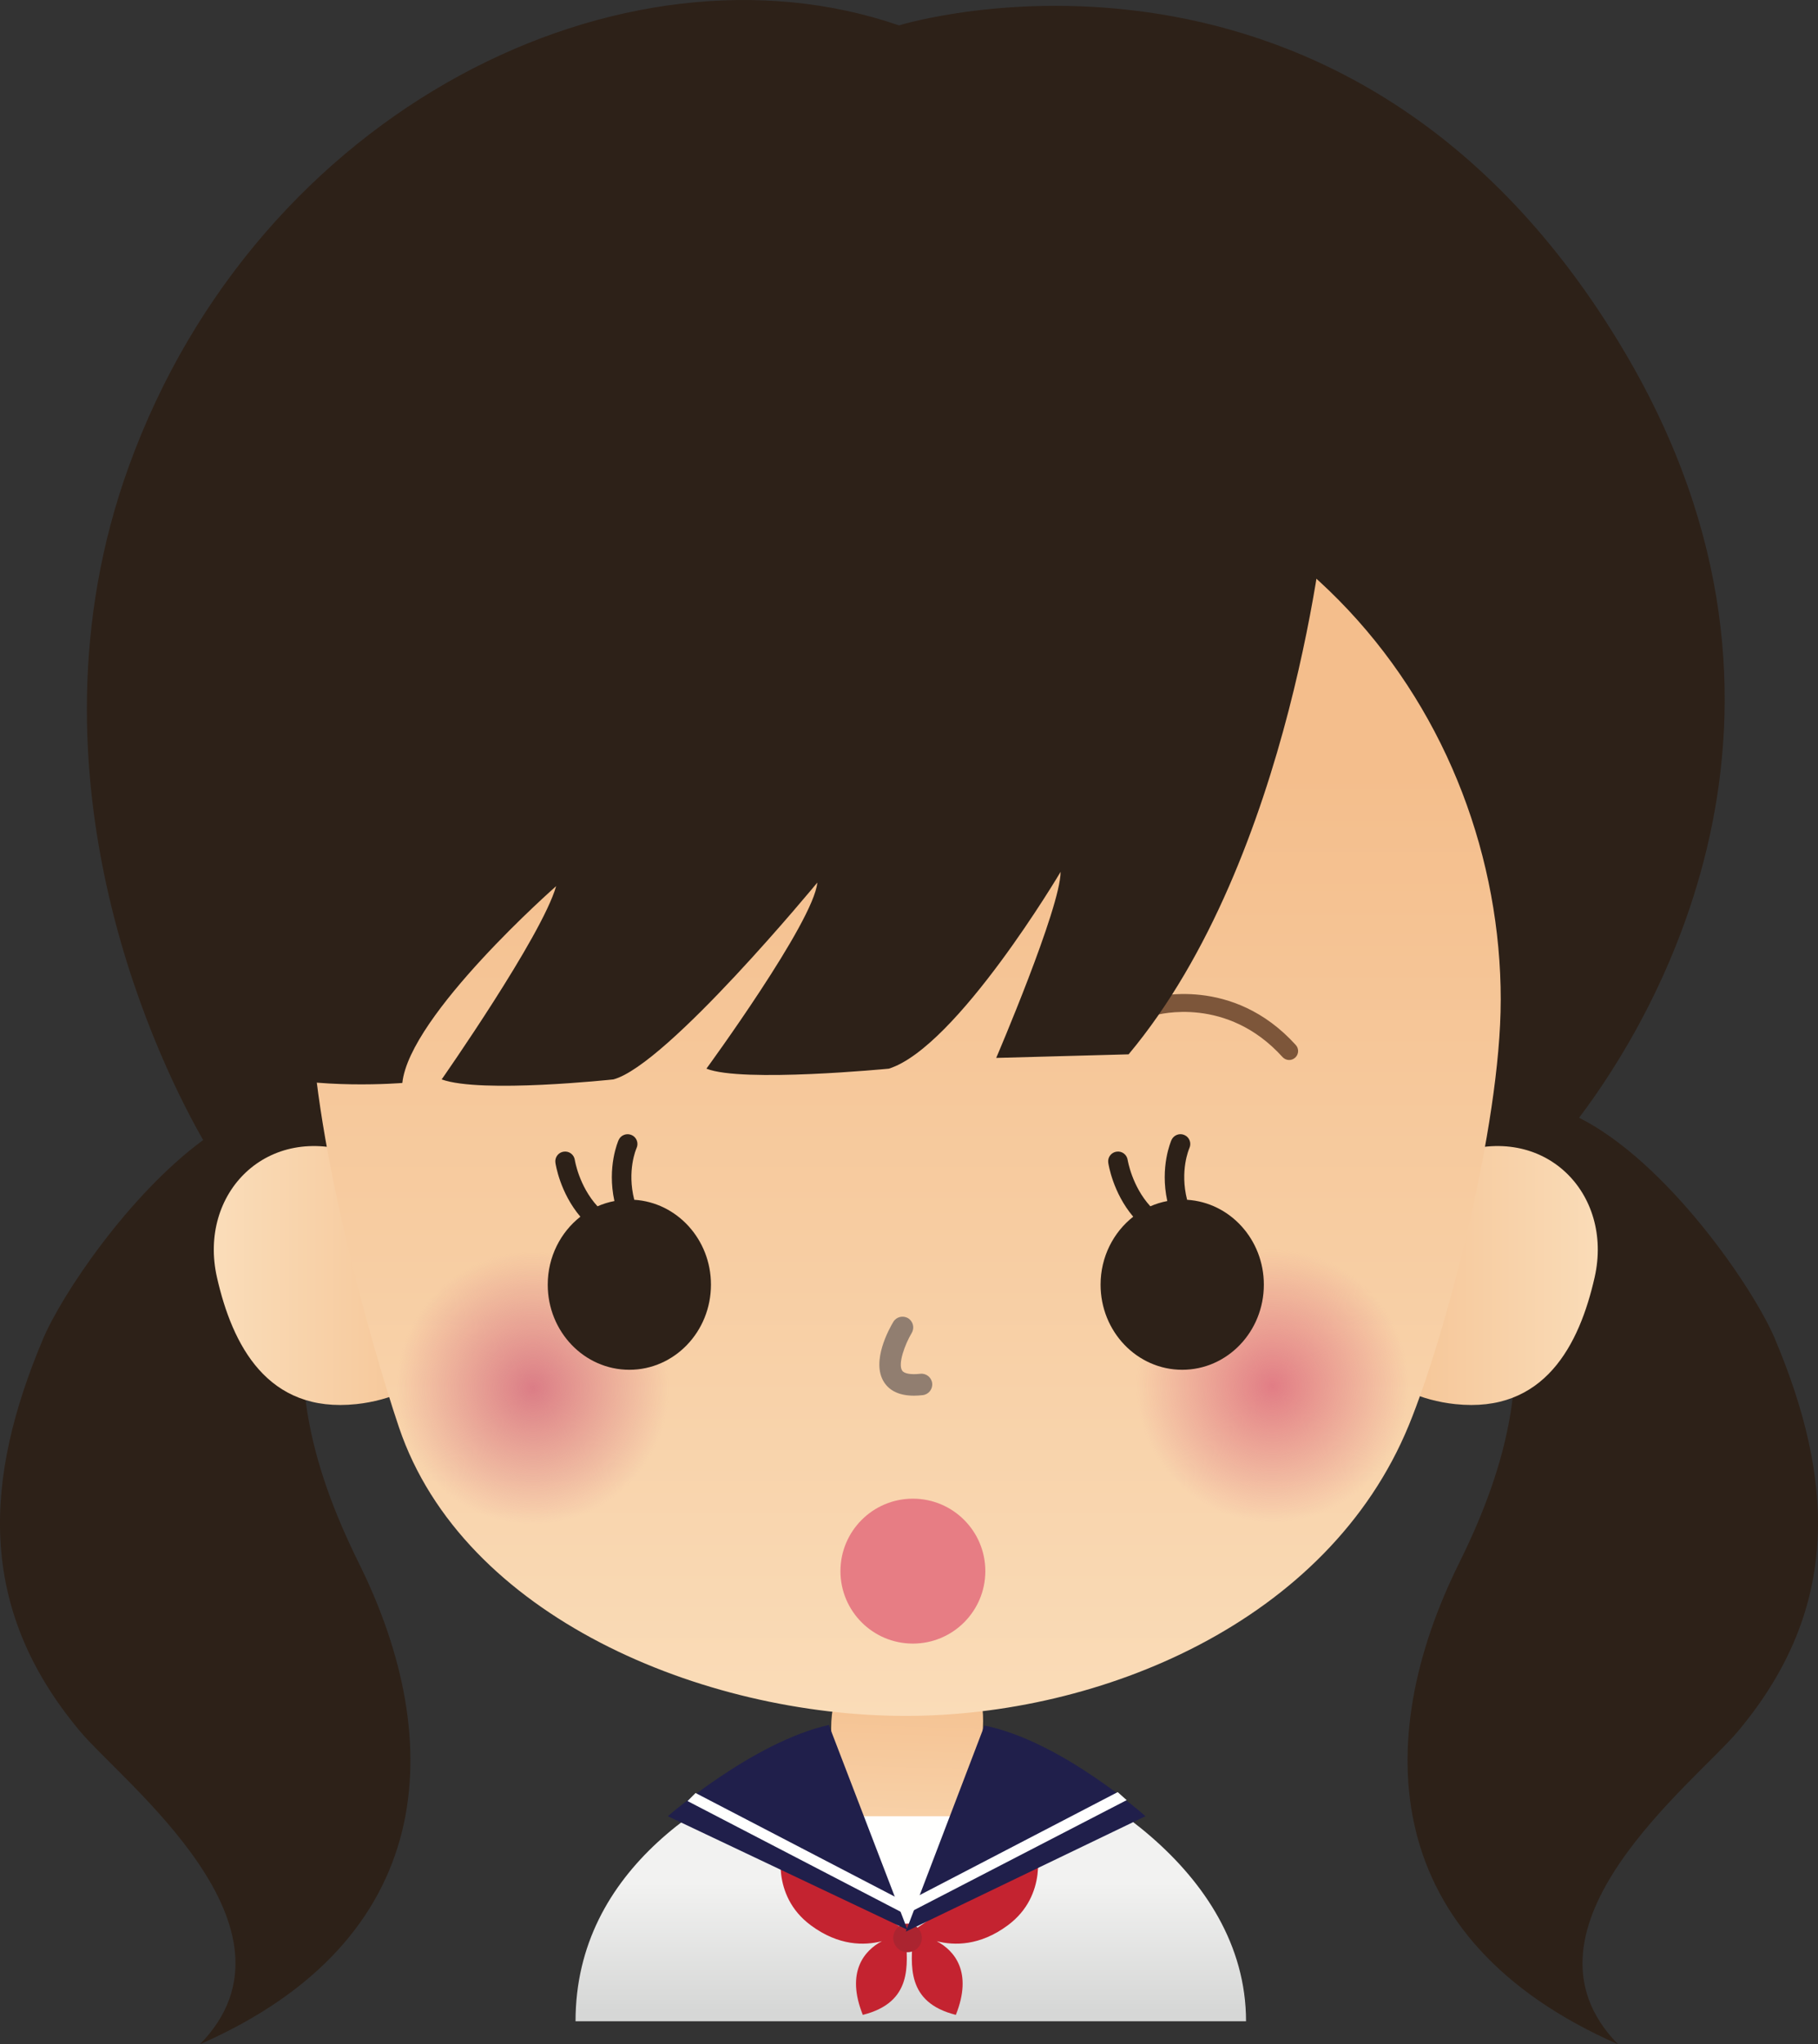 <?xml version="1.0" encoding="UTF-8"?>
<!DOCTYPE svg  PUBLIC '-//W3C//DTD SVG 1.1//EN'  'http://www.w3.org/Graphics/SVG/1.1/DTD/svg11.dtd'>
<svg version="1.1" viewBox="0 0 416.45 468.15" xmlns="http://www.w3.org/2000/svg">
<rect x="0" y="0" width="416.45" height="468.15" fill="#333333" stroke="none"/>
<defs>
<linearGradient id="g" x1="210.58" x2="210.58" y1="460.59" y2="431.04" gradientUnits="userSpaceOnUse">
<stop stop-color="#D6D7D6" offset="0"/>
<stop stop-color="#F2F2F1" offset="1"/>
</linearGradient>
<linearGradient id="f" x1="208.5" x2="210.26" y1="437.38" y2="381.15" gradientUnits="userSpaceOnUse">
<stop stop-color="#FADCB8" offset="0"/>
<stop stop-color="#F4BE8C" offset=".994"/>
<stop stop-color="#F4BE8C" offset="1"/>
</linearGradient>
<linearGradient id="e" x1="50.92" x2="111.89" y1="294.56" y2="294.56" gradientUnits="userSpaceOnUse">
<stop stop-color="#FADCB8" offset="0"/>
<stop stop-color="#F4BE8C" offset=".994"/>
<stop stop-color="#F4BE8C" offset="1"/>
</linearGradient>
<linearGradient id="d" x1="366.57" x2="306.28" y1="294.56" y2="294.56" gradientUnits="userSpaceOnUse">
<stop stop-color="#FADCB8" offset="0"/>
<stop stop-color="#F4BE8C" offset=".994"/>
<stop stop-color="#F4BE8C" offset="1"/>
</linearGradient>
<linearGradient id="c" x1="209.43" x2="209.43" y1="393.4" y2="175.79" gradientUnits="userSpaceOnUse">
<stop stop-color="#FADCB8" offset="0"/>
<stop stop-color="#F4BE8C" offset=".994"/>
<stop stop-color="#F4BE8C" offset="1"/>
</linearGradient>
<radialGradient id="b" cx="124" cy="320.28" r="31.211" gradientTransform="translate(-1.948 -2.456)" gradientUnits="userSpaceOnUse">
<stop stop-color="#DB7D86" offset="0"/>
<stop stop-color="#DB7D86" stop-opacity="0" offset="1"/>
</radialGradient>
<radialGradient id="a" cx="293.46" cy="319.8" r="31.215" gradientTransform="translate(-1.948 -2.42)" gradientUnits="userSpaceOnUse">
<stop stop-color="#E17D85" offset="0"/>
<stop stop-color="#E17D85" stop-opacity="0" offset="1"/>
</radialGradient>
</defs>
<path d="m226.5 400.2c20.523 5.898 58.929 27.625 58.929 62.687h-153.59c0-35.062 31.586-53.719 55.852-61.867 11.648-3.906 27.984-3.93 38.805-0.82z" fill="url(#g)"/>
<path d="m225.06 391.35c1.602 14.008-10.867 45.352-17.14 45.352-6.266 0-19.977-30.727-17.141-45.352 2.086-10.672 7.68-19.68 17.141-19.68 9.468 0 15.906 8.883 17.14 19.68z" fill="url(#f)"/>
<path d="m406.62 306.68c-4.969-11.789-24.703-40.539-44.899-50.711 16.313-21.523 59.922-91.742 10.415-175.39-63.149-106.7-166.21-74.766-166.21-74.766-63.141-21.774-146.62 18.875-176.38 100.89-26.211 72.234 8.375 139.37 16.992 154.37-17.102 12.594-32.414 35.429-36.703 45.609-13.383 31.774-15.391 61.289 8.476 89.766 9.883 11.804 53.461 45.179 27.485 71.703 54.586-23.922 56.695-69.234 36.453-110.09-11.43-23.078-17-45.664-9.367-70.094 0.82-2.625 2.281-5.484 3.835-8.398 30.36 9.351 81.008 17.086 133.56 19.476 53.383 2.422 100.57-14.609 126-26.172 2.383 5.11 5.844 10.461 7.289 15.094 7.633 24.43 2.07 47.016-9.375 70.094-20.234 40.852-18.133 86.164 36.453 110.09-25.969-26.524 17.61-59.899 27.492-71.703 23.86-28.477 21.86-57.992 8.477-89.766" fill="#2D2118"/>
<path d="m109.94 292.88c0 15.836-12.758 27.016-28.304 28.672-20.43 2.18-28.438-13.586-31.938-29.031-4.352-19.234 11.508-35.562 31.938-28.312 14.726 5.242 28.304 12.843 28.304 28.671z" fill="url(#e)"/>
<path d="m305.04 292.88c0 15.836 12.75 27.016 28.297 28.672 20.445 2.18 28.445-13.586 31.945-29.031 4.352-19.234-11.5-35.562-31.945-28.312-14.727 5.242-28.297 12.843-28.297 28.671z" fill="url(#d)"/>
<path d="m343.77 229.01c0 29.117-12.773 77.188-21.007 97.282-18.555 45.335-70.875 66.664-115.27 66.664-46.578 0-101.43-22.774-116.09-66.055-6.89-20.414-20.187-68.305-20.187-97.891 0-61.453 47.601-130.3 136.28-130.3s136.28 65.984 136.28 130.3z" fill="url(#c)"/>
<path d="m153.26 317.82c0 17.234-13.969 31.211-31.211 31.211-17.235 0-31.211-13.977-31.211-31.211 0-17.242 13.976-31.211 31.211-31.211 17.242 0 31.211 13.969 31.211 31.211z" fill="url(#b)"/>
<path d="m260.3 317.34c0 17.227 13.976 31.211 31.218 31.211 17.235 0 31.211-13.984 31.211-31.211 0-17.242-13.976-31.211-31.211-31.211-17.242 0-31.218 13.969-31.218 31.211z" fill="url(#a)"/>
<path d="m145.29 274.76c-1.696-6.648 0.406-11.586 0.531-11.851 0.508-1.133 8e-3 -2.461-1.117-2.969-1.133-0.508-2.469-0.016-2.985 1.109-0.14 0.313-2.687 6.149-0.976 14-1.352 0.258-2.641 0.657-3.875 1.203-4.234-4.617-5.18-10.515-5.195-10.617-0.18-1.226-1.305-2.078-2.547-1.898-1.227 0.172-2.078 1.305-1.899 2.539 0.055 0.367 1.047 6.859 5.719 12.359-4.531 3.555-7.477 9.196-7.477 15.563 0 10.765 8.368 19.492 18.696 19.492 10.32 0 18.695-8.727 18.695-19.492 0-10.367-7.781-18.828-17.57-19.438" fill="#2D2118"/>
<path d="m271.93 274.76c-1.695-6.648 0.414-11.593 0.532-11.851 0.507-1.133 7e-3 -2.461-1.118-2.969-1.125-0.523-2.46-0.016-2.984 1.109-0.133 0.313-2.68 6.149-0.969 14-1.351 0.258-2.656 0.657-3.882 1.203-4.227-4.625-5.172-10.523-5.196-10.617-0.179-1.226-1.304-2.078-2.539-1.898-1.226 0.172-2.086 1.305-1.906 2.539 0.055 0.367 1.055 6.859 5.719 12.359-4.532 3.555-7.477 9.196-7.477 15.563 0 10.765 8.375 19.492 18.703 19.492 10.321 0 18.696-8.727 18.696-19.492 0-10.367-7.774-18.828-17.579-19.438" fill="#2D2118"/>
<path d="m295.31 242.75c-0.562 0-1.117-0.234-1.523-0.679-12.719-14.063-28.453-9.758-29.125-9.571-1.071 0.313-2.211-0.312-2.531-1.406-0.313-1.078 0.304-2.219 1.39-2.531 0.766-0.227 18.82-5.258 33.305 10.75 0.765 0.844 0.703 2.141-0.141 2.898-0.39 0.352-0.883 0.539-1.375 0.539" fill="#7D563A"/>
<path d="m119.66 242.75c-0.492 0-0.985-0.187-1.383-0.539-0.844-0.757-0.898-2.054-0.141-2.898 14.493-16.008 32.547-10.969 33.305-10.75 1.086 0.32 1.711 1.453 1.398 2.539-0.32 1.086-1.453 1.719-2.546 1.398-0.672-0.195-16.399-4.492-29.118 9.571-0.398 0.445-0.961 0.679-1.515 0.679" fill="#7D563A"/>
<path d="m209.38 319.62c-3.25 0-5.555-1.039-6.875-3.102-3.032-4.719 1.234-12.32 2.125-13.797 0.695-1.164 2.203-1.539 3.375-0.844 1.156 0.696 1.539 2.204 0.843 3.375-1.562 2.618-3.195 7.071-2.203 8.61 0.461 0.711 1.985 0.992 4.172 0.742 1.344-0.148 2.571 0.828 2.719 2.172 0.148 1.351-0.82 2.57-2.172 2.719-0.703 0.078-1.359 0.125-1.984 0.125" fill="#917E70"/>
<path d="m192.94 415.93h29.5s-9.32 22.953-14.554 26.024c0 0-13.719-13.118-14.946-26.024" fill="#FFFFFE"/>
<path d="m207.48 443.39c-0.016-0.266-0.82-0.328-1.969-0.109 1.25-0.602 1.969-1.117 1.969-1.117l-28.281-19.258s-2.867 11.054 6.562 18.023c6.375 4.711 12.235 4.649 16.258 3.617-4.062 2.149-8.297 7.094-4.375 16.875 11.469-2.875 10.235-11.476 9.836-18.031" fill="#C42330"/>
<path d="m209.12 443.39c0.016-0.266 0.82-0.328 1.961-0.109-1.242-0.602-1.961-1.117-1.961-1.117l28.281-19.258s2.86 11.054-6.57 18.023c-6.367 4.711-12.235 4.649-16.258 3.617 4.07 2.149 8.297 7.094 4.383 16.875-11.477-2.875-10.242-11.476-9.836-18.031" fill="#C42330"/>
<path d="m211.17 443.8c0 1.805-1.469 3.274-3.289 3.274-1.797 0-3.274-1.469-3.274-3.274v-8e-3c0-1.812 1.477-3.273 3.274-3.273 1.82 0 3.289 1.461 3.289 3.273v8e-3" fill="#AB2430"/>
<path d="m189.86 395.03 18.024 46.922-54.899-26.024s19.469-17 36.875-20.898" fill="#201F4B"/>
<path d="m225.51 395.16-18.024 47.195 54.906-26.43s-19.265-17.211-36.882-20.765" fill="#201F4B"/>
<path d="m207.32 438.33-49.828-25.875 1.844-1.844 49.125 25.547-1.141 2.172" fill="#FFFFFE"/>
<path d="m207.64 438.33-1.14-2.172 49.531-25.75 2.055 1.836-50.446 26.086" fill="#FFFFFE"/>
<path d="m303.6 117.7s-7.375 78.679-45.07 123.75l-30.328 0.82s14.75-34.414 14.75-42.609c0 0-23.766 40.148-39.336 45.07 0 0-33.602 3.273-41.797 0 0 0 24.586-33.602 25.406-42.617 0 0-34.422 41.797-46.711 45.078 0 0-30.328 3.273-39.343 0 0 0 22.953-32.781 26.226-44.258 0 0-33.594 29.5-35.234 45.07 0 0-19.672 1.641-33.602-2.453 0 0-13.117-71.297 41.797-116.38 54.906-45.07 140.96-82.773 203.24-11.476" fill="#2D2118"/>
<path d="m225.71 359.8c0 9.164-7.43 16.594-16.594 16.594s-16.594-7.43-16.594-16.594 7.43-16.593 16.594-16.593 16.594 7.429 16.594 16.593" fill="#E77D84"/>
</svg>
